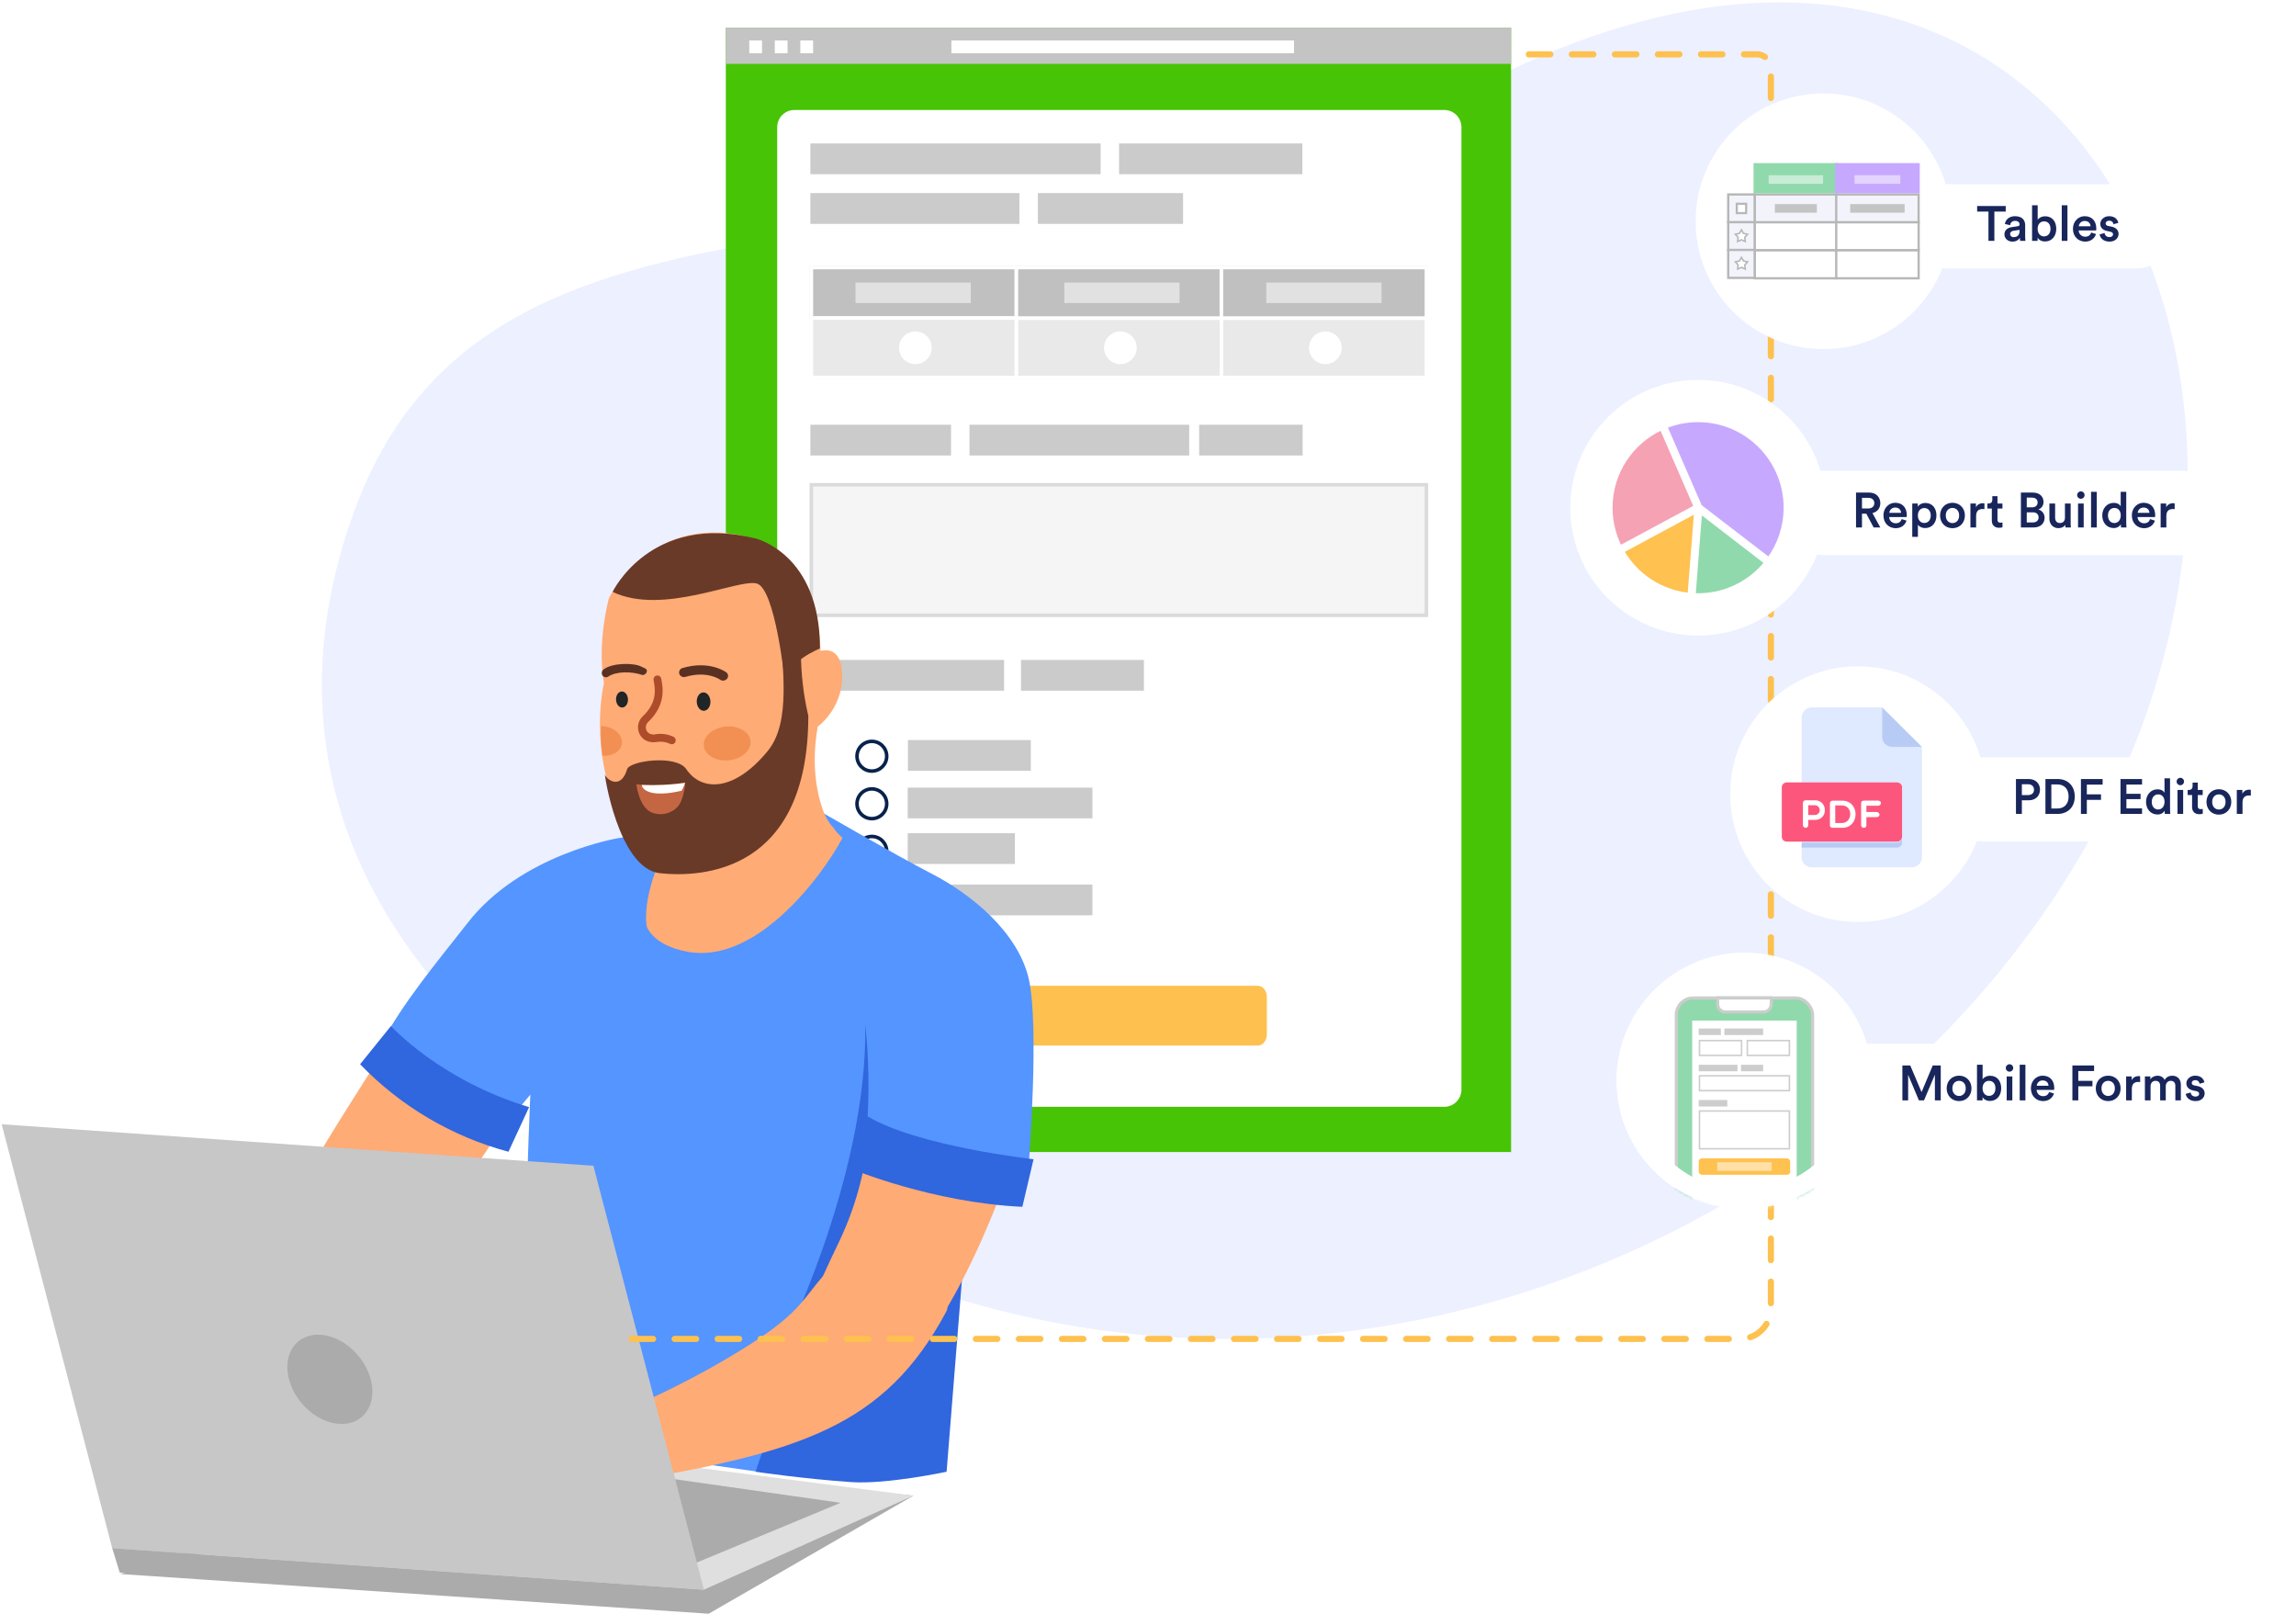 <svg width="747" height="525" viewBox="0 0 747 525" fill="none" xmlns="http://www.w3.org/2000/svg" aria-hidden="true"><path d="M115.501 165.601C161.531 41.438 324.218 101.485 491.97 22.538C659.631 -56.41 749.43 94.341 696.708 236.59C643.805 378.75 460.771 481.209 289.493 414.832C117.943 348.636 83.398 252.416 115.501 165.601Z" fill="#ECF0FF"/><path d="M236.153 9.007H491.626V374.728H236.153V9.007Z" fill="#47C405"/><path d="M469.901 35.781H258.437C255.36 35.781 252.865 38.276 252.865 41.353V354.443C252.865 357.521 255.36 360.016 258.437 360.016H469.901C472.978 360.016 475.473 357.521 475.473 354.443V41.353C475.473 38.276 472.978 35.781 469.901 35.781Z" fill="#fff"/><path d="M409.258 320.662H320.453C318.845 320.662 317.541 322.286 317.541 324.289V336.459C317.541 338.462 318.845 340.086 320.453 340.086H409.258C410.866 340.086 412.17 338.462 412.17 336.459V324.289C412.17 322.286 410.866 320.662 409.258 320.662Z" fill="#FEC14F"/><path d="M331.164 86.538H263.498V103.938H331.164V86.538Z" fill="silver"/><path d="M330.68 87.022H263.982V103.454H330.68V87.022Z" stroke="#fff" stroke-width="1.152"/><path d="M331.164 102.971H263.498V123.27H331.164V102.971Z" fill="#E9E9E9"/><path d="M330.68 103.454H263.982V122.788H330.68V103.454Z" stroke="#fff" stroke-width="1.152"/><path d="M397.862 102.971H330.196V123.27H397.862V102.971Z" fill="#E9E9E9"/><path d="M397.378 103.454H330.68V122.788H397.378V103.454Z" stroke="#fff" stroke-width="1.152"/><path d="M464.56 102.971H396.895V123.27H464.56V102.971Z" fill="#E9E9E9"/><path d="M464.076 103.454H397.378V122.788H464.076V103.454Z" stroke="#fff" stroke-width="1.152"/><path d="M397.862 86.538H330.196V103.938H397.862V86.538Z" fill="silver"/><path d="M397.378 87.022H330.68V103.454H397.378V87.022Z" stroke="#fff" stroke-width="1.152"/><path d="M464.56 86.538H396.895V103.938H464.56V86.538Z" fill="silver"/><path d="M464.076 87.022H397.378V103.454H464.076V87.022Z" stroke="#fff" stroke-width="1.152"/><path d="M297.814 118.438C300.75 118.438 303.131 116.058 303.131 113.122 303.131 110.185 300.75 107.805 297.814 107.805 294.878 107.805 292.498 110.185 292.498 113.122 292.498 116.058 294.878 118.438 297.814 118.438zM364.512 118.438C367.449 118.438 369.829 116.058 369.829 113.122 369.829 110.185 367.449 107.805 364.512 107.805 361.576 107.805 359.196 110.185 359.196 113.122 359.196 116.058 361.576 118.438 364.512 118.438zM431.212 118.438C434.148 118.438 436.528 116.058 436.528 113.122 436.528 110.185 434.148 107.805 431.212 107.805 428.275 107.805 425.895 110.185 425.895 113.122 425.895 116.058 428.275 118.438 431.212 118.438z" fill="#fff"/><path d="M464.56 157.162H263.498V200.662H464.56V157.162Z" fill="#F5F5F5"/><path d="M464.076 157.686H263.982V200.138H464.076V157.686Z" stroke="#DBDBDB" stroke-width="1.152"/><path d="M283.658 251.295C286.595 251.295 288.975 248.915 288.975 245.979C288.975 243.042 286.595 240.662 283.658 240.662C280.722 240.662 278.342 243.042 278.342 245.979C278.342 248.915 280.722 251.295 283.658 251.295Z" fill="#fff"/><path d="M283.657 250.812C286.326 250.812 288.49 248.648 288.49 245.979C288.49 243.31 286.326 241.146 283.657 241.146C280.988 241.146 278.824 243.31 278.824 245.979C278.824 248.648 280.988 250.812 283.657 250.812Z" stroke="#09224C" stroke-width="1.152"/><path d="M283.658 266.762C286.595 266.762 288.975 264.381 288.975 261.445C288.975 258.509 286.595 256.128 283.658 256.128C280.722 256.128 278.342 258.509 278.342 261.445C278.342 264.381 280.722 266.762 283.658 266.762Z" fill="#fff"/><path d="M283.657 266.278C286.326 266.278 288.49 264.114 288.49 261.445C288.49 258.776 286.326 256.612 283.657 256.612C280.988 256.612 278.824 258.776 278.824 261.445C278.824 264.114 280.988 266.278 283.657 266.278Z" stroke="#09224C" stroke-width="1.152"/><path d="M283.658 298.295C286.595 298.295 288.975 295.915 288.975 292.979C288.975 290.042 286.595 287.662 283.658 287.662C280.722 287.662 278.342 290.042 278.342 292.979C278.342 295.915 280.722 298.295 283.658 298.295Z" fill="#fff"/><path d="M283.657 297.812C286.326 297.812 288.49 295.648 288.49 292.979C288.49 290.309 286.326 288.146 283.657 288.146C280.988 288.146 278.824 290.309 278.824 292.979C278.824 295.648 280.988 297.812 283.657 297.812Z" stroke="#09224C" stroke-width="1.152"/><path d="M283.658 282.228C286.595 282.228 288.975 279.848 288.975 276.911C288.975 273.975 286.595 271.595 283.658 271.595C280.722 271.595 278.342 273.975 278.342 276.911C278.342 279.848 280.722 282.228 283.658 282.228Z" fill="#fff"/><path d="M283.657 281.744C286.326 281.744 288.49 279.58 288.49 276.911C288.49 274.242 286.326 272.078 283.657 272.078C280.988 272.078 278.824 274.242 278.824 276.911C278.824 279.58 280.988 281.744 283.657 281.744Z" stroke="#09224C" stroke-width="1.152"/><path fill="#CBCBCB" d="M263.652 46.662H358.087V56.662H263.652zM263.652 62.82H331.668V72.82H263.652z"/><path fill="#E1E1E1" d="M278.342 91.91H315.836V98.565H278.342zM346.273 91.91H383.767V98.565H346.273zM411.98 91.91H449.474V98.565H411.98z"/><path fill="#CBCBCB" d="M263.652 138.162H309.42V148.162H263.652zM315.42 138.162H386.912V148.162H315.42zM263.982 214.662H326.67V224.662H263.982zM332.181 214.662H372.17V224.662H332.181zM295.387 240.723H335.376V250.723H295.387zM295.326 256.189H355.42V266.189H295.326zM295.326 287.723H355.42V297.723H295.326zM295.326 271.022H330.197V281.022H295.326zM390.149 138.162H423.8V148.162H390.149zM337.668 62.82H384.907V72.82H337.668zM364.086 46.662H423.717V56.662H364.086z"/><path d="M201.304 272.604C201.304 272.604 169.483 277.771 152.082 300.278C141.965 313.228 131.266 325.822 123.535 340.322C123.535 340.322 144.088 359.166 167.034 362.66L172.547 356.049C172.547 356.049 168.337 448.853 172.547 468.162L246.152 478.649L307.69 472.427C307.69 472.427 312.587 424.298 312.645 401.785L310.812 380.869L334.71 378.919C334.71 378.919 338.217 333.558 334.71 318.406C331.202 303.254 316.125 290.93 303.205 284.242C290.285 277.555 266.922 263.881 264.865 262.824C262.809 261.767 201.304 272.604 201.304 272.604Z" fill="#5495FF"/><path d="M281.516 333.366C281.516 333.366 285.908 368.091 276.607 396.015C264.443 432.52 253.442 440.331 253.442 440.331C253.442 440.331 282.336 383.753 281.516 333.366Z" fill="#3066DE"/><path d="M315.296 387.202L307.975 478.719C307.975 478.719 288.483 482.886 276.911 482.086C261.046 480.989 245.815 478.719 245.815 478.719L281.324 374.256L315.296 387.202Z" fill="#3066DE"/><path d="M230.572 524.899L39.095 511.981L167.277 473.716L297.179 486.494L230.572 524.899Z" fill="#ABABAB"/><path d="M229.043 517.069L36.514 503.566L167.552 469.709L297.173 486.493L229.043 517.069Z" fill="#DFDFDF"/><path d="M217.084 512.247L60.232 501.244L166.985 473.659L273.475 488.823L217.084 512.247Z" fill="#ABABAB"/><path d="M227.025 260.393L214.662 279.892C214.662 279.892 206.608 297.383 212.105 306.367 193.28 325.148 228.618 312.87 230.797 312.214 240.557 311.039 257.273 308.614 263.395 297.841 267.687 289.858 271.364 281.487 274.388 272.818 274.388 272.818 267.603 267.118 265.871 258.578 264.722 252.219 263.992 245.774 263.688 239.297L251.067 252.502 227.025 260.393zM328.784 379.507C328.784 379.507 303.208 456.274 276.664 450.998 264.956 448.673 240.761 470.864 272.946 403.993 276.007 397.623 278.395 390.951 280.069 384.085 282.99 372.122 284.485 365.289 284.485 365.289 284.485 365.289 309.239 381.265 328.784 379.507zM124.701 341.981C124.701 341.981 103.258 375.488 103.068 376.931 102.879 378.374 94.046 423.408 125.624 414.593 125.624 414.593 159.931 376.26 162.39 366.637 162.39 366.637 143.692 342.094 124.701 341.981z" fill="#FFAB75"/><path d="M184.974 425.745C184.997 436.815 182.73 447.77 178.315 457.922L145.151 433.25L152.563 394.047L184.974 425.745Z" fill="#ED9C82"/><path d="M174.71 446.428C174.71 446.428 189.253 457.696 196.825 466.751C204.398 475.806 210.13 481.03 212.843 481.381C215.556 481.733 210.473 488.452 202.153 484.009C193.832 479.565 184.248 466.513 175.277 468.615L169.605 444.418L174.71 446.428Z" fill="#ED9C82"/><path d="M165.427 374.637L172.144 360.113C143.263 351.458 127.181 333.754 127.181 333.754L117.159 346.171C130.367 359.864 147.052 369.705 165.427 374.637Z" fill="#3066DE"/><path d="M124.487 489.602C124.487 489.602 145.326 480.662 152.951 474.123C160.577 467.584 173.272 465.621 181.7 465.18C190.129 464.74 215.322 454.775 239.754 439.96C264.186 425.145 259.736 422.134 273.8 408.816C273.8 408.816 312.759 417.489 307.852 426.65C287.8 464.094 260.21 472.588 201.055 482.311C201.055 482.311 189.14 497.14 179.353 498.895C179.353 498.895 180.774 497.103 176.962 498.895C176.962 498.895 174.23 495.368 173.285 495.264C172.339 495.159 174.283 497.572 168.352 498.895C168.352 498.895 171.638 501.392 170.439 502.69C169.24 503.988 156.647 501.992 152.424 494.842C152.591 490.286 154.196 485.9 157.01 482.313C157.01 482.313 135.193 491.568 129.951 492.922C124.093 494.447 122.696 491.397 124.487 489.602Z" fill="#FFAB75"/><path d="M229.043 517.125L36.513 503.62L0.539 365.686L193.069 379.195L229.043 517.125Z" fill="#C7C7C7"/><path d="M336.265 377.066C336.265 377.066 298.722 372.966 282.165 363.068L276.898 380.161C276.898 380.161 303.208 391.193 332.619 392.546L336.265 377.066Z" fill="#3066DE"/><path d="M116.537 440.921C110.842 434.135 102.1 432.095 97.009 436.367 91.918 440.638 92.408 449.603 98.103 456.389 103.798 463.174 112.541 465.215 117.631 460.943 122.722 456.672 122.233 447.707 116.537 440.921zM36.514 503.576L38.954 511.521 49.288 512.247 64.251 505.521 36.514 503.576z" fill="#ABABAB"/><path d="M270.382 269.08C270.382 269.08 262.492 257.684 265.949 236.938C266.661 220.942 273.379 181.317 242.235 174.356C211.091 167.395 198.112 194.608 198.112 194.608C198.112 194.608 194.158 208.651 196.502 222.228C196.502 222.228 190.097 247.874 205.617 272.706C206.851 274.68 212.981 277.281 214.92 278.569C214.92 278.569 233.6 276.572 244.806 304.595C244.806 304.595 251.596 290.084 271.385 269.08" fill="#FFAB75"/><path d="M260.788 214.633C260.788 214.633 272.384 205.979 273.835 217.527C275.286 229.075 266.77 237.064 262.535 238.324" fill="#FFAB75"/><path d="M228.793 225.221C227.564 225.269 226.619 226.642 226.685 228.298 226.751 229.954 227.799 231.248 229.027 231.199 230.256 231.15 231.201 229.778 231.135 228.124 231.069 226.469 230.023 225.173 228.793 225.221zM202.264 224.923C201.193 224.964 200.369 226.166 200.427 227.606 200.485 229.046 201.398 230.178 202.468 230.135 203.537 230.092 204.363 228.892 204.307 227.452 204.252 226.012 203.336 224.88 202.264 224.923z" fill="#202526"/><path d="M218.632 242.087C218.917 242.074 219.19 241.965 219.406 241.779C219.621 241.592 219.768 241.339 219.823 241.059C219.877 240.779 219.836 240.489 219.706 240.235C219.576 239.981 219.364 239.779 219.105 239.659C217.335 238.815 215.353 238.521 213.414 238.813C212.699 238.992 211.945 238.918 211.279 238.604C210.965 238.425 210.698 238.174 210.499 237.872C210.3 237.57 210.175 237.226 210.134 236.867C210.089 236.502 210.13 236.132 210.255 235.786C210.379 235.44 210.584 235.128 210.851 234.876C216.737 229.287 215.695 223.735 215.134 220.754C215.104 220.589 215.041 220.433 214.95 220.293C214.858 220.153 214.74 220.033 214.603 219.939C214.465 219.844 214.31 219.778 214.146 219.744C213.983 219.709 213.814 219.708 213.65 219.738C213.486 219.769 213.33 219.832 213.19 219.923C213.05 220.014 212.929 220.132 212.835 220.27C212.741 220.408 212.675 220.563 212.64 220.726C212.606 220.89 212.604 221.058 212.635 221.223C213.172 224.077 213.981 228.394 209.099 233.03C208.158 233.921 207.61 235.15 207.574 236.445C207.539 237.741 208.019 238.997 208.91 239.939C209.233 240.281 209.605 240.575 210.014 240.81C211.137 241.406 212.431 241.595 213.677 241.344C215.164 241.098 216.691 241.316 218.049 241.97C218.231 242.056 218.431 242.096 218.632 242.087Z" fill="#AD4C2A"/><path d="M235.427 221.375C235.854 221.334 236.248 221.128 236.526 220.801 236.778 220.511 236.904 220.134 236.877 219.752 236.85 219.37 236.673 219.014 236.384 218.762 236.349 218.731 236.312 218.703 236.274 218.676 236.055 218.517 230.782 214.731 222.078 217.282 221.688 217.383 221.355 217.634 221.15 217.981 220.946 218.328 220.887 218.742 220.988 219.132L221.001 219.177C221.141 219.569 221.428 219.892 221.802 220.077 222.175 220.262 222.606 220.294 223.003 220.168 230.108 218.078 234.227 221.036 234.264 221.072 234.6 221.316 235.015 221.425 235.427 221.378M209.31 219.541C209.623 219.485 209.908 219.324 210.117 219.085 210.327 218.846 210.45 218.543 210.465 218.225 210.5 217.45 209.341 217.22 208.664 216.846 206.326 215.554 199.397 215.554 196.492 217.652 196.179 217.842 195.949 218.143 195.846 218.495 195.743 218.846 195.775 219.224 195.935 219.553 196.096 219.872 196.376 220.115 196.715 220.228 197.054 220.342 197.423 220.317 197.744 220.159 197.773 220.143 197.804 220.127 197.833 220.108 200.469 218.328 205.435 218.326 208.996 219.561 209.099 219.58 209.206 219.574 209.306 219.541" fill="#593123"/><path d="M236.03 236.349C231.829 236.778 228.675 239.58 228.984 242.606C229.294 245.633 232.949 247.736 237.149 247.306C241.35 246.876 244.505 244.077 244.196 241.051C243.887 238.025 240.23 235.919 236.03 236.349Z" fill="#F19052"/><path d="M260.445 241.42C260.097 244.653 259.416 247.841 258.412 250.934C257.452 254.003 256.169 256.963 254.587 259.763C251.48 265.35 246.871 269.956 241.282 273.059C239.897 273.835 238.459 274.512 236.979 275.087C235.491 275.658 233.942 276.11 232.43 276.645C229.365 277.557 226.211 278.131 223.022 278.359C219.84 278.584 216.644 278.223 213.592 277.293C210.479 276.389 207.688 274.614 205.549 272.179C206.442 273.57 207.589 274.78 208.929 275.747C210.261 276.747 211.717 277.569 213.261 278.193C216.39 279.4 219.727 279.974 223.079 279.882C226.413 279.794 229.725 279.304 232.942 278.422C234.52 277.912 236.106 277.443 237.671 276.872C239.239 276.28 240.764 275.577 242.233 274.77C248.13 271.493 252.905 266.517 255.938 260.49C258.942 254.582 260.492 248.042 260.459 241.414" fill="#AD4C2A"/><path d="M216.223 253.692L215.491 251.939C215.461 251.868 215.411 251.807 215.349 251.762C215.286 251.717 215.212 251.691 215.135 251.686C215.058 251.681 214.981 251.697 214.913 251.733C214.844 251.769 214.788 251.823 214.748 251.89L213.697 253.657C213.659 253.721 213.638 253.793 213.637 253.868C213.637 253.942 213.656 254.015 213.693 254.08C213.73 254.144 213.784 254.197 213.849 254.234C213.913 254.271 213.987 254.29 214.061 254.288L215.844 254.277C215.955 254.275 216.06 254.23 216.138 254.151C216.216 254.072 216.259 253.965 216.258 253.854C216.257 253.798 216.245 253.743 216.223 253.692Z" fill="#C26C4C"/><path d="M195.993 245.835C195.559 242.637 195.408 239.408 195.541 236.184C195.942 236.186 196.342 236.217 196.739 236.275C200.22 236.8 202.722 239.357 202.325 241.983C201.955 244.437 199.19 246.052 195.996 245.835" fill="#F19052"/><path d="M255.299 221.275C255.299 221.275 252.207 191.423 246.209 189.794C240.211 188.165 215.615 200.329 199.318 192.524C199.318 192.524 211.621 166.703 245.831 175.142C245.831 175.142 266.864 180.167 266.759 210.924C266.763 210.934 256.631 214.983 255.299 221.275Z" fill="#693A28"/><path d="M223.506 309.549C245.412 313.819 266.746 286.343 274.327 272.187C279.896 277.757 290.339 290.798 290.339 297.482C290.339 305.836 288.25 311.637 287.09 314.19C285.93 316.743 280.592 327.417 276.879 331.13C273.166 334.843 251.353 342.501 249.264 342.965C247.176 343.429 181.967 319.759 180.575 315.35C179.461 311.823 184.597 296.399 187.305 289.128L216.312 278.453C209.582 287.039 201.599 305.279 223.506 309.549Z" fill="#5495FF"/><path d="M249.755 244.31C257.701 234.644 254.164 216.62 254.164 204.543L257.529 202.039L261.648 199.83C258.631 216.252 262.982 232.778 262.982 232.778C262.983 283.78 228.406 285.506 214.714 284.033C201.023 282.56 196.388 250.557 196.852 252.029C197.316 253.502 201.951 257.123 204.039 250.201C204.869 247.45 220.075 245.379 223.3 250.201C228.057 257.313 238.616 257.859 249.755 244.31Z" fill="#693A28"/><path d="M222.972 254.586C222.972 254.586 213.792 255.942 207.036 255.09C207.036 255.09 207.85 262.627 212.105 264.325C213.488 264.859 214.995 264.983 216.447 264.68C217.898 264.377 219.231 263.661 220.284 262.617C222.562 260.359 222.97 254.581 222.97 254.581" fill="#C56642"/><path d="M208.811 255.333C213.511 255.533 218.22 255.306 222.879 254.655C222.605 255.543 222.231 256.397 221.764 257.2C211.786 259.536 208.927 256.89 208.811 255.333Z" fill="#fff"/><path fill="#C4C4C4" d="M236.153 9.007H491.626V20.777H236.153z"/><path fill="#fff" d="M243.769 13.161H247.923V17.315H243.769zM252.077 13.161H256.231V17.315H252.077zM260.385 13.161H264.539V17.315H260.385zM309.541 13.161H421.008V17.315H309.541z"/><path d="M205.486 435.516L566.153 435.516C571.676 435.516 576.153 431.038 576.153 425.516L576.153 22.222V22.222C576.153 19.713 574.12 17.68 571.611 17.68L493.153 17.68" stroke="#FEC14F" stroke-width="2" stroke-linecap="round" stroke-dasharray="7 7"/><g filter="url(#meet_svg__a)"><circle cx="548.471" cy="161.144" r="41.59" fill="#fff"/><rect x="575.512" y="149.141" width="145.415" height="27.428" rx="13.714" fill="#fff"/><path d="M605.584 167.57H607.76L605.2 162.898C606.784 162.514 607.76 161.282 607.76 159.666C607.76 157.746 606.4 156.226 604.208 156.226H599.856V167.57H601.792V163.09H603.2L605.584 167.57ZM601.792 161.394V157.922H603.856C605.04 157.922 605.808 158.61 605.808 159.666C605.808 160.706 605.04 161.394 603.856 161.394H601.792ZM610.679 162.818C610.743 161.986 611.415 161.09 612.583 161.09C613.863 161.09 614.471 161.906 614.503 162.818H610.679ZM614.711 164.85C614.455 165.618 613.879 166.21 612.759 166.21C611.607 166.21 610.679 165.362 610.631 164.178H616.327C616.343 164.146 616.375 163.89 616.375 163.586C616.375 161.122 614.967 159.538 612.567 159.538C610.599 159.538 608.775 161.17 608.775 163.634C608.775 166.274 610.647 167.81 612.759 167.81C614.631 167.81 615.863 166.706 616.279 165.346L614.711 164.85ZM619.989 170.61V166.69C620.389 167.282 621.237 167.762 622.357 167.762C624.597 167.762 626.021 166.002 626.021 163.666C626.021 161.362 624.725 159.602 622.421 159.602C621.221 159.602 620.325 160.162 619.941 160.834V159.778H618.149V170.61H619.989ZM624.165 163.666C624.165 165.154 623.301 166.114 622.069 166.114C620.853 166.114 619.973 165.154 619.973 163.666C619.973 162.21 620.853 161.25 622.069 161.25C623.317 161.25 624.165 162.21 624.165 163.666ZM631.229 166.146C630.093 166.146 629.053 165.282 629.053 163.666C629.053 162.05 630.093 161.218 631.229 161.218C632.381 161.218 633.405 162.05 633.405 163.666C633.405 165.298 632.381 166.146 631.229 166.146ZM631.229 159.538C628.909 159.538 627.197 161.282 627.197 163.666C627.197 166.066 628.909 167.81 631.229 167.81C633.565 167.81 635.277 166.066 635.277 163.666C635.277 161.282 633.565 159.538 631.229 159.538ZM641.631 159.73C641.551 159.714 641.359 159.682 641.135 159.682C640.111 159.682 639.247 160.178 638.879 161.026V159.778H637.071V167.57H638.927V163.858C638.927 162.402 639.583 161.57 641.023 161.57C641.215 161.57 641.423 161.586 641.631 161.618V159.73ZM645.876 157.394H644.196V158.562C644.196 159.25 643.828 159.778 642.996 159.778H642.596V161.426H644.036V165.346C644.036 166.802 644.932 167.666 646.372 167.666C647.044 167.666 647.396 167.538 647.508 167.49V165.954C647.428 165.97 647.124 166.018 646.868 166.018C646.18 166.018 645.876 165.73 645.876 165.042V161.426H647.492V159.778H645.876V157.394ZM653.496 156.226V167.57H657.688C659.8 167.57 661.208 166.258 661.208 164.434C661.208 163.09 660.376 162.05 659.176 161.73C660.152 161.378 660.856 160.482 660.856 159.282C660.856 157.506 659.576 156.226 657.4 156.226H653.496ZM655.4 161.026V157.858H657.096C658.264 157.858 658.936 158.482 658.936 159.442C658.936 160.386 658.264 161.026 657.144 161.026H655.4ZM655.4 165.938V162.642H657.416C658.6 162.642 659.256 163.33 659.256 164.306C659.256 165.314 658.504 165.938 657.352 165.938H655.4ZM667.924 166.706C667.924 167.026 667.956 167.394 667.988 167.57H669.764C669.732 167.282 669.684 166.786 669.684 166.146V159.778H667.828V164.386C667.828 165.41 667.268 166.13 666.196 166.13C665.076 166.13 664.628 165.314 664.628 164.354V159.778H662.772V164.69C662.772 166.418 663.86 167.794 665.716 167.794C666.628 167.794 667.54 167.41 667.924 166.706ZM673.926 167.57V159.778H672.086V167.57H673.926ZM671.798 157.042C671.798 157.714 672.342 158.242 672.998 158.242C673.67 158.242 674.214 157.714 674.214 157.042C674.214 156.37 673.67 155.826 672.998 155.826C672.342 155.826 671.798 156.37 671.798 157.042ZM678.177 167.57V155.986H676.321V167.57H678.177ZM681.819 163.65C681.819 162.162 682.715 161.218 683.931 161.218C685.147 161.218 685.979 162.146 685.979 163.634C685.979 165.122 685.131 166.13 683.915 166.13C682.651 166.13 681.819 165.138 681.819 163.65ZM687.771 155.986H685.963V160.69C685.723 160.194 685.035 159.57 683.675 159.57C681.483 159.57 679.963 161.41 679.963 163.65C679.963 166.002 681.467 167.762 683.707 167.762C684.811 167.762 685.627 167.218 685.995 166.562C685.995 166.882 686.043 167.394 686.075 167.57H687.851C687.835 167.442 687.771 166.85 687.771 166.146V155.986ZM691.492 162.818C691.556 161.986 692.228 161.09 693.396 161.09C694.676 161.09 695.284 161.906 695.316 162.818H691.492ZM695.524 164.85C695.268 165.618 694.692 166.21 693.572 166.21C692.42 166.21 691.492 165.362 691.444 164.178H697.14C697.156 164.146 697.188 163.89 697.188 163.586C697.188 161.122 695.78 159.538 693.38 159.538C691.412 159.538 689.588 161.17 689.588 163.634C689.588 166.274 691.46 167.81 693.572 167.81C695.444 167.81 696.676 166.706 697.092 165.346L695.524 164.85ZM703.521 159.73C703.441 159.714 703.249 159.682 703.025 159.682C702.001 159.682 701.137 160.178 700.769 161.026V159.778H698.961V167.57H700.817V163.858C700.817 162.402 701.473 161.57 702.913 161.57C703.105 161.57 703.313 161.586 703.521 161.618V159.73Z" fill="#18265B"/><path d="M576.801 161.144C576.801 167.319 574.801 173.055 571.44 177.716L549.233 160.649L537.997 134.828C541.236 133.528 544.76 132.815 548.471 132.815C564.116 132.815 576.801 145.499 576.801 161.144Z" fill="#C6A9FE" stroke="#fff"/><path d="M520.142 161.144C520.142 149.771 526.837 139.973 536.518 135.461L547.534 160.774L523.162 173.873C521.243 170.061 520.142 165.724 520.142 161.144Z" fill="#F5A2B5" stroke="#fff"/><mask id="meet_svg__b" fill="#fff"><path d="M523.246 175.116L548.235 161.676L523.246 175.116Z"/></mask><path d="M523.246 175.116L548.235 161.676L523.246 175.116Z" fill="#fff"/><path d="M523.719 175.996L548.709 162.556L547.761 160.795L522.772 174.235L523.719 175.996ZM547.761 160.795L522.772 174.235L523.719 175.996L548.709 162.556L547.761 160.795Z" fill="#fff" mask="url(#meet_svg__b)"/><path d="M545.343 189.3L545.343 189.3L545.335 189.299C536.196 188.303 528.339 182.92 523.933 175.314L547.664 162.55L545.555 189.325C545.485 189.317 545.414 189.309 545.343 189.3Z" fill="#FFC14F" stroke="#fff"/><path d="M551.578 189.299L551.575 189.299C550.561 189.415 549.516 189.473 548.471 189.473C548.057 189.473 547.627 189.458 547.198 189.439L548.261 175.539L548.261 175.538L548.852 168.095L549.147 164.374L549.28 162.694L570.448 179.011C565.866 184.633 559.179 188.477 551.578 189.299Z" fill="#90D9AC" stroke="#fff"/></g><g filter="url(#meet_svg__c)"><circle cx="563.553" cy="347.491" r="41.59" fill="#fff"/><rect x="590.594" y="335.488" width="138.934" height="27.428" rx="13.714" fill="#fff"/><path d="M627.418 353.917V342.573H624.81L621.178 351.229L617.498 342.573H614.938V353.917H616.81V345.597L620.314 353.917H621.978L625.514 345.565V353.917H627.418ZM633.374 352.493C632.238 352.493 631.198 351.629 631.198 350.013C631.198 348.397 632.238 347.565 633.374 347.565C634.526 347.565 635.55 348.397 635.55 350.013C635.55 351.645 634.526 352.493 633.374 352.493ZM633.374 345.885C631.054 345.885 629.342 347.629 629.342 350.013C629.342 352.413 631.054 354.157 633.374 354.157C635.71 354.157 637.422 352.413 637.422 350.013C637.422 347.629 635.71 345.885 633.374 345.885ZM641.023 353.917V352.877C641.471 353.629 642.319 354.109 643.423 354.109C645.695 354.109 647.087 352.333 647.087 349.981C647.087 347.693 645.823 345.917 643.487 345.917C642.287 345.917 641.391 346.477 641.039 347.085V342.333H639.215V353.917H641.023ZM645.215 349.997C645.215 351.533 644.335 352.461 643.119 352.461C641.935 352.461 641.023 351.533 641.023 349.997C641.023 348.445 641.935 347.565 643.119 347.565C644.351 347.565 645.215 348.445 645.215 349.997ZM650.711 353.917V346.125H648.871V353.917H650.711ZM648.583 343.389C648.583 344.061 649.127 344.589 649.783 344.589C650.455 344.589 650.999 344.061 650.999 343.389C650.999 342.717 650.455 342.173 649.783 342.173C649.127 342.173 648.583 342.717 648.583 343.389ZM654.962 353.917V342.333H653.106V353.917H654.962ZM658.652 349.165C658.716 348.333 659.388 347.437 660.556 347.437C661.836 347.437 662.444 348.253 662.476 349.165H658.652ZM662.684 351.197C662.428 351.965 661.852 352.557 660.732 352.557C659.58 352.557 658.652 351.709 658.604 350.525H664.3C664.316 350.493 664.348 350.237 664.348 349.933C664.348 347.469 662.94 345.885 660.54 345.885C658.572 345.885 656.748 347.517 656.748 349.981C656.748 352.621 658.62 354.157 660.732 354.157C662.604 354.157 663.836 353.053 664.252 351.693L662.684 351.197ZM672.17 353.917V349.341H676.778V347.565H672.17V344.381H677.306V342.573H670.25V353.917H672.17ZM681.889 352.493C680.753 352.493 679.713 351.629 679.713 350.013C679.713 348.397 680.753 347.565 681.889 347.565C683.041 347.565 684.065 348.397 684.065 350.013C684.065 351.645 683.041 352.493 681.889 352.493ZM681.889 345.885C679.569 345.885 677.857 347.629 677.857 350.013C677.857 352.413 679.569 354.157 681.889 354.157C684.225 354.157 685.937 352.413 685.937 350.013C685.937 347.629 684.225 345.885 681.889 345.885ZM692.291 346.077C692.211 346.061 692.019 346.029 691.795 346.029C690.771 346.029 689.907 346.525 689.539 347.373V346.125H687.731V353.917H689.587V350.205C689.587 348.749 690.243 347.917 691.683 347.917C691.875 347.917 692.083 347.933 692.291 347.965V346.077ZM695.68 353.917V349.293C695.68 348.301 696.304 347.565 697.296 347.565C698.352 347.565 698.8 348.269 698.8 349.165V353.917H700.624V349.293C700.624 348.333 701.264 347.565 702.24 347.565C703.28 347.565 703.744 348.253 703.744 349.165V353.917H705.536V348.861C705.536 346.797 704.192 345.901 702.784 345.901C701.776 345.901 700.864 346.253 700.256 347.277C699.84 346.365 698.944 345.901 697.92 345.901C697.04 345.901 696.064 346.317 695.616 347.117V346.125H693.84V353.917H695.68ZM707.121 351.805C707.217 352.685 708.081 354.157 710.337 354.157C712.321 354.157 713.281 352.845 713.281 351.661C713.281 350.509 712.513 349.613 711.041 349.293L709.857 349.053C709.377 348.957 709.073 348.653 709.073 348.237C709.073 347.757 709.537 347.341 710.193 347.341C711.233 347.341 711.569 348.061 711.633 348.509L713.201 348.061C713.073 347.293 712.369 345.885 710.193 345.885C708.577 345.885 707.329 347.037 707.329 348.397C707.329 349.469 708.049 350.365 709.425 350.669L710.577 350.925C711.201 351.053 711.489 351.373 711.489 351.789C711.489 352.269 711.089 352.685 710.321 352.685C709.329 352.685 708.801 352.061 708.737 351.357L707.121 351.805Z" fill="#18265B"/><mask id="meet_svg__d" maskUnits="userSpaceOnUse" x="521" y="305" width="85" height="85"><circle cx="563.553" cy="347.491" r="41.59" fill="#fff"/></mask><g mask="url(#meet_svg__d)"><rect x="541.367" y="320.606" width="44.371" height="70.804" rx="5.5" fill="#90D9AC" stroke="#CDCDCD"/><path d="M554.846 320.606H572.259V322.666C572.259 324.047 571.14 325.166 569.759 325.166H557.346C555.966 325.166 554.846 324.047 554.846 322.666V320.606Z" fill="#fff" stroke="#CDCDCD"/><path fill="#fff" d="M546.553 327.97H580.553V390.916H546.553z"/><path fill="#fff" stroke="#CDCDCD" stroke-width=".5" d="M548.925 334.467H562.617V339.295H548.925z"/><path fill="#CDCDCD" d="M548.675 330.542H555.884V332.667H548.675z"/><path transform="rotate(-180 569.634 344.464)" fill="#CDCDCD" d="M569.634 344.464H576.843V346.589H569.634z"/><path fill="#CDCDCD" d="M557.029 330.542H569.634V332.667H557.029z"/><path transform="rotate(-180 561.281 344.464)" fill="#CDCDCD" d="M561.281 344.464H573.886V346.589H561.281z"/><path transform="rotate(-180 557.978 355.925)" fill="#CDCDCD" d="M557.978 355.925H567.281V358.05H557.978z"/><path fill="#fff" stroke="#CDCDCD" stroke-width=".5" d="M548.925 345.927H578.18V350.755H548.925z"/><rect x="548.675" y="372.795" width="29.755" height="5.328" rx="1" fill="#FFC14F"/><path opacity=".5" fill="#fff" d="M554.695 374.062H572.41V376.856H554.695z"/><path fill="#fff" stroke="#CDCDCD" stroke-width=".5" d="M548.925 357.388H578.18V369.667H548.925zM564.488 334.467H578.18V339.295H564.488z"/></g><circle cx="563.553" cy="347.491" r="38.59" stroke="#fff" stroke-width="6"/></g><g filter="url(#meet_svg__e)"><circle cx="589.249" cy="67.971" r="41.59" fill="#fff"/><rect x="616.071" y="55.924" width="88.415" height="27.428" rx="13.714" fill="#fff"/><path d="M648.559 64.817V63.009H639.263V64.817H642.943V74.353H644.863V64.817H648.559ZM648.134 72.241C648.134 73.473 649.142 74.593 650.774 74.593C652.038 74.593 652.806 73.953 653.174 73.361C653.174 73.985 653.238 74.305 653.254 74.353H654.982C654.966 74.273 654.886 73.809 654.886 73.105V69.233C654.886 67.681 653.974 66.321 651.574 66.321C649.654 66.321 648.438 67.521 648.294 68.865L649.99 69.249C650.07 68.465 650.614 67.841 651.59 67.841C652.614 67.841 653.062 68.369 653.062 69.025C653.062 69.297 652.934 69.521 652.486 69.585L650.486 69.889C649.158 70.081 648.134 70.849 648.134 72.241ZM651.126 73.137C650.39 73.137 649.99 72.657 649.99 72.129C649.99 71.489 650.454 71.169 651.03 71.073L653.062 70.769V71.121C653.062 72.641 652.166 73.137 651.126 73.137ZM658.938 74.353V73.313C659.386 74.065 660.234 74.545 661.338 74.545C663.61 74.545 665.002 72.769 665.002 70.417C665.002 68.129 663.738 66.353 661.402 66.353C660.202 66.353 659.306 66.913 658.954 67.521V62.769H657.13V74.353H658.938ZM663.13 70.433C663.13 71.969 662.25 72.897 661.034 72.897C659.85 72.897 658.938 71.969 658.938 70.433C658.938 68.881 659.85 68.001 661.034 68.001C662.266 68.001 663.13 68.881 663.13 70.433ZM668.642 74.353V62.769H666.786V74.353H668.642ZM672.332 69.601C672.396 68.769 673.068 67.873 674.236 67.873C675.516 67.873 676.124 68.689 676.156 69.601H672.332ZM676.364 71.633C676.108 72.401 675.532 72.993 674.412 72.993C673.26 72.993 672.332 72.145 672.284 70.961H677.98C677.996 70.929 678.028 70.673 678.028 70.369C678.028 67.905 676.62 66.321 674.22 66.321C672.252 66.321 670.428 67.953 670.428 70.417C670.428 73.057 672.3 74.593 674.412 74.593C676.284 74.593 677.516 73.489 677.932 72.129L676.364 71.633ZM679.114 72.241C679.21 73.121 680.074 74.593 682.33 74.593C684.314 74.593 685.274 73.281 685.274 72.097C685.274 70.945 684.506 70.049 683.034 69.729L681.85 69.489C681.37 69.393 681.066 69.089 681.066 68.673C681.066 68.193 681.53 67.777 682.186 67.777C683.226 67.777 683.562 68.497 683.626 68.945L685.194 68.497C685.066 67.729 684.362 66.321 682.186 66.321C680.57 66.321 679.322 67.473 679.322 68.833C679.322 69.905 680.042 70.801 681.418 71.105L682.57 71.361C683.194 71.489 683.482 71.809 683.482 72.225C683.482 72.705 683.082 73.121 682.314 73.121C681.322 73.121 680.794 72.497 680.73 71.793L679.114 72.241Z" fill="#18265B"/><path fill="#F2F3FB" stroke="#B7B7B7" stroke-width=".735" d="M566.876 59.25H593.69V68.35H566.876z"/><path fill="#F2F3FB" stroke="#B7B7B7" stroke-width=".735" d="M593.409 59.25H620.223V68.35H593.409z"/><path fill="#90D9AC" d="M566.508 49.048H594.057V58.883H566.508z"/><path fill="#C6A9FE" d="M593.042 49.048H620.591V58.883H593.042z"/><path fill="#fff" stroke="#B7B7B7" stroke-width=".735" d="M566.876 68.307H593.69V77.407H566.876z"/><path fill="#fff" stroke="#B7B7B7" stroke-width=".735" d="M593.409 68.307H620.223V77.407H593.409zM566.876 77.426H593.69V86.526H566.876z"/><path fill="#fff" stroke="#B7B7B7" stroke-width=".735" d="M593.409 77.426H620.223V86.526H593.409z"/><path fill="#C4C4C4" d="M573.456 62.397H587.109V65.191H573.456z"/><path opacity=".5" fill="#fff" d="M571.425 52.995H589.14V55.789H571.425z"/><path fill="#C4C4C4" d="M597.959 62.397H615.674V65.191H597.959z"/><path opacity=".5" fill="#fff" d="M599.373 52.995H614.26V55.789H599.373z"/><path fill="#F2F3FB" stroke="#B7B7B7" stroke-width=".735" d="M558.274 59.25H566.883V68.35H558.274z"/><path fill="#F2F3FB" stroke="#B7B7B7" stroke-width=".735" d="M558.274 68.27H566.883V77.37H558.274z"/><path fill="#F2F3FB" stroke="#B7B7B7" stroke-width=".735" d="M558.274 77.29H566.883V86.39H558.274z"/><path fill="#fff" stroke="#B7B7B7" stroke-width=".7" d="M561.059 62.281H564.098V65.32H561.059z"/><path d="M562.795 71.141L562.579 70.77 562.362 71.141 561.904 71.928 561.013 72.121 560.594 72.212 560.88 72.532 561.487 73.211 561.395 74.118 561.352 74.545 561.745 74.372 562.579 74.004 563.412 74.372 563.805 74.545 563.762 74.118 563.67 73.211 564.277 72.532 564.563 72.212 564.144 72.121 563.253 71.928 562.795 71.141zM562.795 80.104L562.579 79.733 562.362 80.104 561.904 80.892 561.013 81.084 560.594 81.175 560.88 81.495 561.487 82.175 561.395 83.081 561.352 83.508 561.745 83.335 562.579 82.968 563.412 83.335 563.805 83.508 563.762 83.081 563.67 82.175 564.277 81.495 564.563 81.175 564.144 81.084 563.253 80.892 562.795 80.104z" fill="#fff" stroke="#B7B7B7" stroke-width=".5"/></g><g filter="url(#meet_svg__f)"><circle cx="600.503" cy="254.317" r="41.59" fill="#fff"/><rect x="627.544" y="242.315" width="114.915" height="27.428" rx="13.714" fill="#fff"/><path d="M653.808 254.615V251.095H655.808C657.024 251.095 657.76 251.783 657.76 252.871C657.76 253.943 657.024 254.615 655.808 254.615H653.808ZM656.096 256.311C658.272 256.311 659.712 254.855 659.712 252.855C659.712 250.871 658.272 249.399 656.096 249.399H651.888V260.743H653.808V256.311H656.096ZM663.401 258.983V251.159H665.433C667.401 251.159 669.017 252.439 669.017 255.095C669.017 257.719 667.385 258.983 665.417 258.983H663.401ZM665.481 260.743C668.553 260.743 671.017 258.727 671.017 255.095C671.017 251.447 668.585 249.399 665.497 249.399H661.481V260.743H665.481ZM674.948 260.743V256.167H679.556V254.391H674.948V251.207H680.084V249.399H673.028V260.743H674.948ZM692.911 260.743V258.951H687.823V255.943H692.431V254.199H687.823V251.191H692.911V249.399H685.903V260.743H692.911ZM696.069 256.823C696.069 255.335 696.965 254.391 698.181 254.391C699.397 254.391 700.229 255.319 700.229 256.807C700.229 258.295 699.381 259.303 698.165 259.303C696.901 259.303 696.069 258.311 696.069 256.823ZM702.021 249.159H700.213V253.863C699.973 253.367 699.285 252.743 697.925 252.743C695.733 252.743 694.213 254.583 694.213 256.823C694.213 259.175 695.717 260.935 697.957 260.935C699.061 260.935 699.877 260.391 700.245 259.735C700.245 260.055 700.293 260.567 700.325 260.743H702.101C702.085 260.615 702.021 260.023 702.021 259.319V249.159ZM706.286 260.743V252.951H704.446V260.743H706.286ZM704.158 250.215C704.158 250.887 704.702 251.415 705.358 251.415C706.03 251.415 706.574 250.887 706.574 250.215C706.574 249.543 706.03 248.999 705.358 248.999C704.702 248.999 704.158 249.543 704.158 250.215ZM711.033 250.567H709.353V251.735C709.353 252.423 708.985 252.951 708.153 252.951H707.753V254.599H709.193V258.519C709.193 259.975 710.089 260.839 711.529 260.839C712.201 260.839 712.553 260.711 712.665 260.663V259.127C712.585 259.143 712.281 259.191 712.025 259.191C711.337 259.191 711.033 258.903 711.033 258.215V254.599H712.649V252.951H711.033V250.567ZM717.902 259.319C716.766 259.319 715.726 258.455 715.726 256.839C715.726 255.223 716.766 254.391 717.902 254.391C719.054 254.391 720.078 255.223 720.078 256.839C720.078 258.471 719.054 259.319 717.902 259.319ZM717.902 252.711C715.582 252.711 713.87 254.455 713.87 256.839C713.87 259.239 715.582 260.983 717.902 260.983C720.238 260.983 721.95 259.239 721.95 256.839C721.95 254.455 720.238 252.711 717.902 252.711ZM728.303 252.903C728.223 252.887 728.031 252.855 727.807 252.855C726.783 252.855 725.919 253.351 725.551 254.199V252.951H723.743V260.743H725.599V257.031C725.599 255.575 726.255 254.743 727.695 254.743C727.887 254.743 728.095 254.759 728.303 254.791V252.903Z" fill="#18265B"/><path d="M585.434 226.097C583.641 226.097 582.174 227.56 582.174 229.348V274.86C582.174 276.648 583.641 278.111 585.434 278.111H618.038C619.832 278.111 621.299 276.648 621.299 274.86V239.1L608.257 226.097H585.434Z" fill="#DFE9FF"/><path d="M611.598 238.94H621.299L608.365 226.097V235.729C608.365 237.495 609.82 238.94 611.598 238.94Z" fill="#B7CBF5"/><path d="M614.832 268.157C614.832 269.04 614.098 269.763 613.202 269.763H577.337C576.44 269.763 575.707 269.04 575.707 268.157V252.104C575.707 251.221 576.44 250.498 577.337 250.498H613.202C614.098 250.498 614.832 251.221 614.832 252.104V268.157Z" fill="#FD567C"/><path d="M582.573 257.192C582.573 256.77 582.913 256.31 583.461 256.31H586.48C588.181 256.31 589.711 257.422 589.711 259.554 589.711 261.574 588.181 262.699 586.48 262.699H584.298V264.387C584.298 264.95 583.932 265.268 583.461 265.268 583.029 265.268 582.573 264.95 582.573 264.387V257.192zM584.298 257.919V261.103H586.48C587.357 261.103 588.05 260.347 588.05 259.554 588.05 258.661 587.357 257.919 586.48 257.919H584.298zM592.271 265.268C591.839 265.268 591.368 265.038 591.368 264.477V257.217C591.368 256.759 591.839 256.425 592.271 256.425H595.264C601.238 256.425 601.107 265.268 595.382 265.268H592.271zM593.095 257.985V263.709H595.264C598.794 263.709 598.951 257.985 595.264 257.985H593.095zM603.226 258.087V260.118H606.56C607.03 260.118 607.501 260.578 607.501 261.024 607.501 261.446 607.03 261.791 606.56 261.791H603.226V264.475C603.226 264.922 602.901 265.266 602.443 265.266 601.868 265.266 601.516 264.922 601.516 264.475V257.216C601.516 256.757 601.869 256.423 602.443 256.423H607.032C607.608 256.423 607.948 256.757 607.948 257.216 607.948 257.625 607.608 258.085 607.032 258.085H603.226V258.087z" fill="#fff"/><path d="M613.199 270.084H582.174V271.689H613.199C614.097 271.689 614.832 270.967 614.832 270.084V268.479C614.832 269.361 614.097 270.084 613.199 270.084Z" fill="#B7CAF3"/></g><defs><filter id="meet_svg__a" x="506.881" y="119.554" width="218.046" height="87.18" filterUnits="userSpaceOnUse" color-interpolation-filters="sRGB"><feFlood flood-opacity="0" result="BackgroundImageFix"/><feColorMatrix in="SourceAlpha" values="0 0 0 0 0 0 0 0 0 0 0 0 0 0 0 0 0 0 127 0"/><feOffset dx="4" dy="4"/><feColorMatrix values="0 0 0 0 0.811 0 0 0 0 0.848 0 0 0 0 0.988 0 0 0 1 0"/><feBlend mode="multiply" in2="BackgroundImageFix" result="effect1_dropShadow"/><feBlend in="SourceGraphic" in2="effect1_dropShadow" result="shape"/></filter><filter id="meet_svg__c" x="521.963" y="305.901" width="211.564" height="87.18" filterUnits="userSpaceOnUse" color-interpolation-filters="sRGB"><feFlood flood-opacity="0" result="BackgroundImageFix"/><feColorMatrix in="SourceAlpha" values="0 0 0 0 0 0 0 0 0 0 0 0 0 0 0 0 0 0 127 0"/><feOffset dx="4" dy="4"/><feColorMatrix values="0 0 0 0 0.811 0 0 0 0 0.848 0 0 0 0 0.988 0 0 0 1 0"/><feBlend mode="multiply" in2="BackgroundImageFix" result="effect1_dropShadow"/><feBlend in="SourceGraphic" in2="effect1_dropShadow" result="shape"/></filter><filter id="meet_svg__e" x="547.659" y="26.381" width="160.828" height="87.18" filterUnits="userSpaceOnUse" color-interpolation-filters="sRGB"><feFlood flood-opacity="0" result="BackgroundImageFix"/><feColorMatrix in="SourceAlpha" values="0 0 0 0 0 0 0 0 0 0 0 0 0 0 0 0 0 0 127 0"/><feOffset dx="4" dy="4"/><feColorMatrix values="0 0 0 0 0.811 0 0 0 0 0.848 0 0 0 0 0.988 0 0 0 1 0"/><feBlend mode="multiply" in2="BackgroundImageFix" result="effect1_dropShadow"/><feBlend in="SourceGraphic" in2="effect1_dropShadow" result="shape"/></filter><filter id="meet_svg__f" x="558.913" y="212.728" width="187.546" height="87.18" filterUnits="userSpaceOnUse" color-interpolation-filters="sRGB"><feFlood flood-opacity="0" result="BackgroundImageFix"/><feColorMatrix in="SourceAlpha" values="0 0 0 0 0 0 0 0 0 0 0 0 0 0 0 0 0 0 127 0"/><feOffset dx="4" dy="4"/><feColorMatrix values="0 0 0 0 0.811 0 0 0 0 0.848 0 0 0 0 0.988 0 0 0 1 0"/><feBlend mode="multiply" in2="BackgroundImageFix" result="effect1_dropShadow"/><feBlend in="SourceGraphic" in2="effect1_dropShadow" result="shape"/></filter></defs></svg>